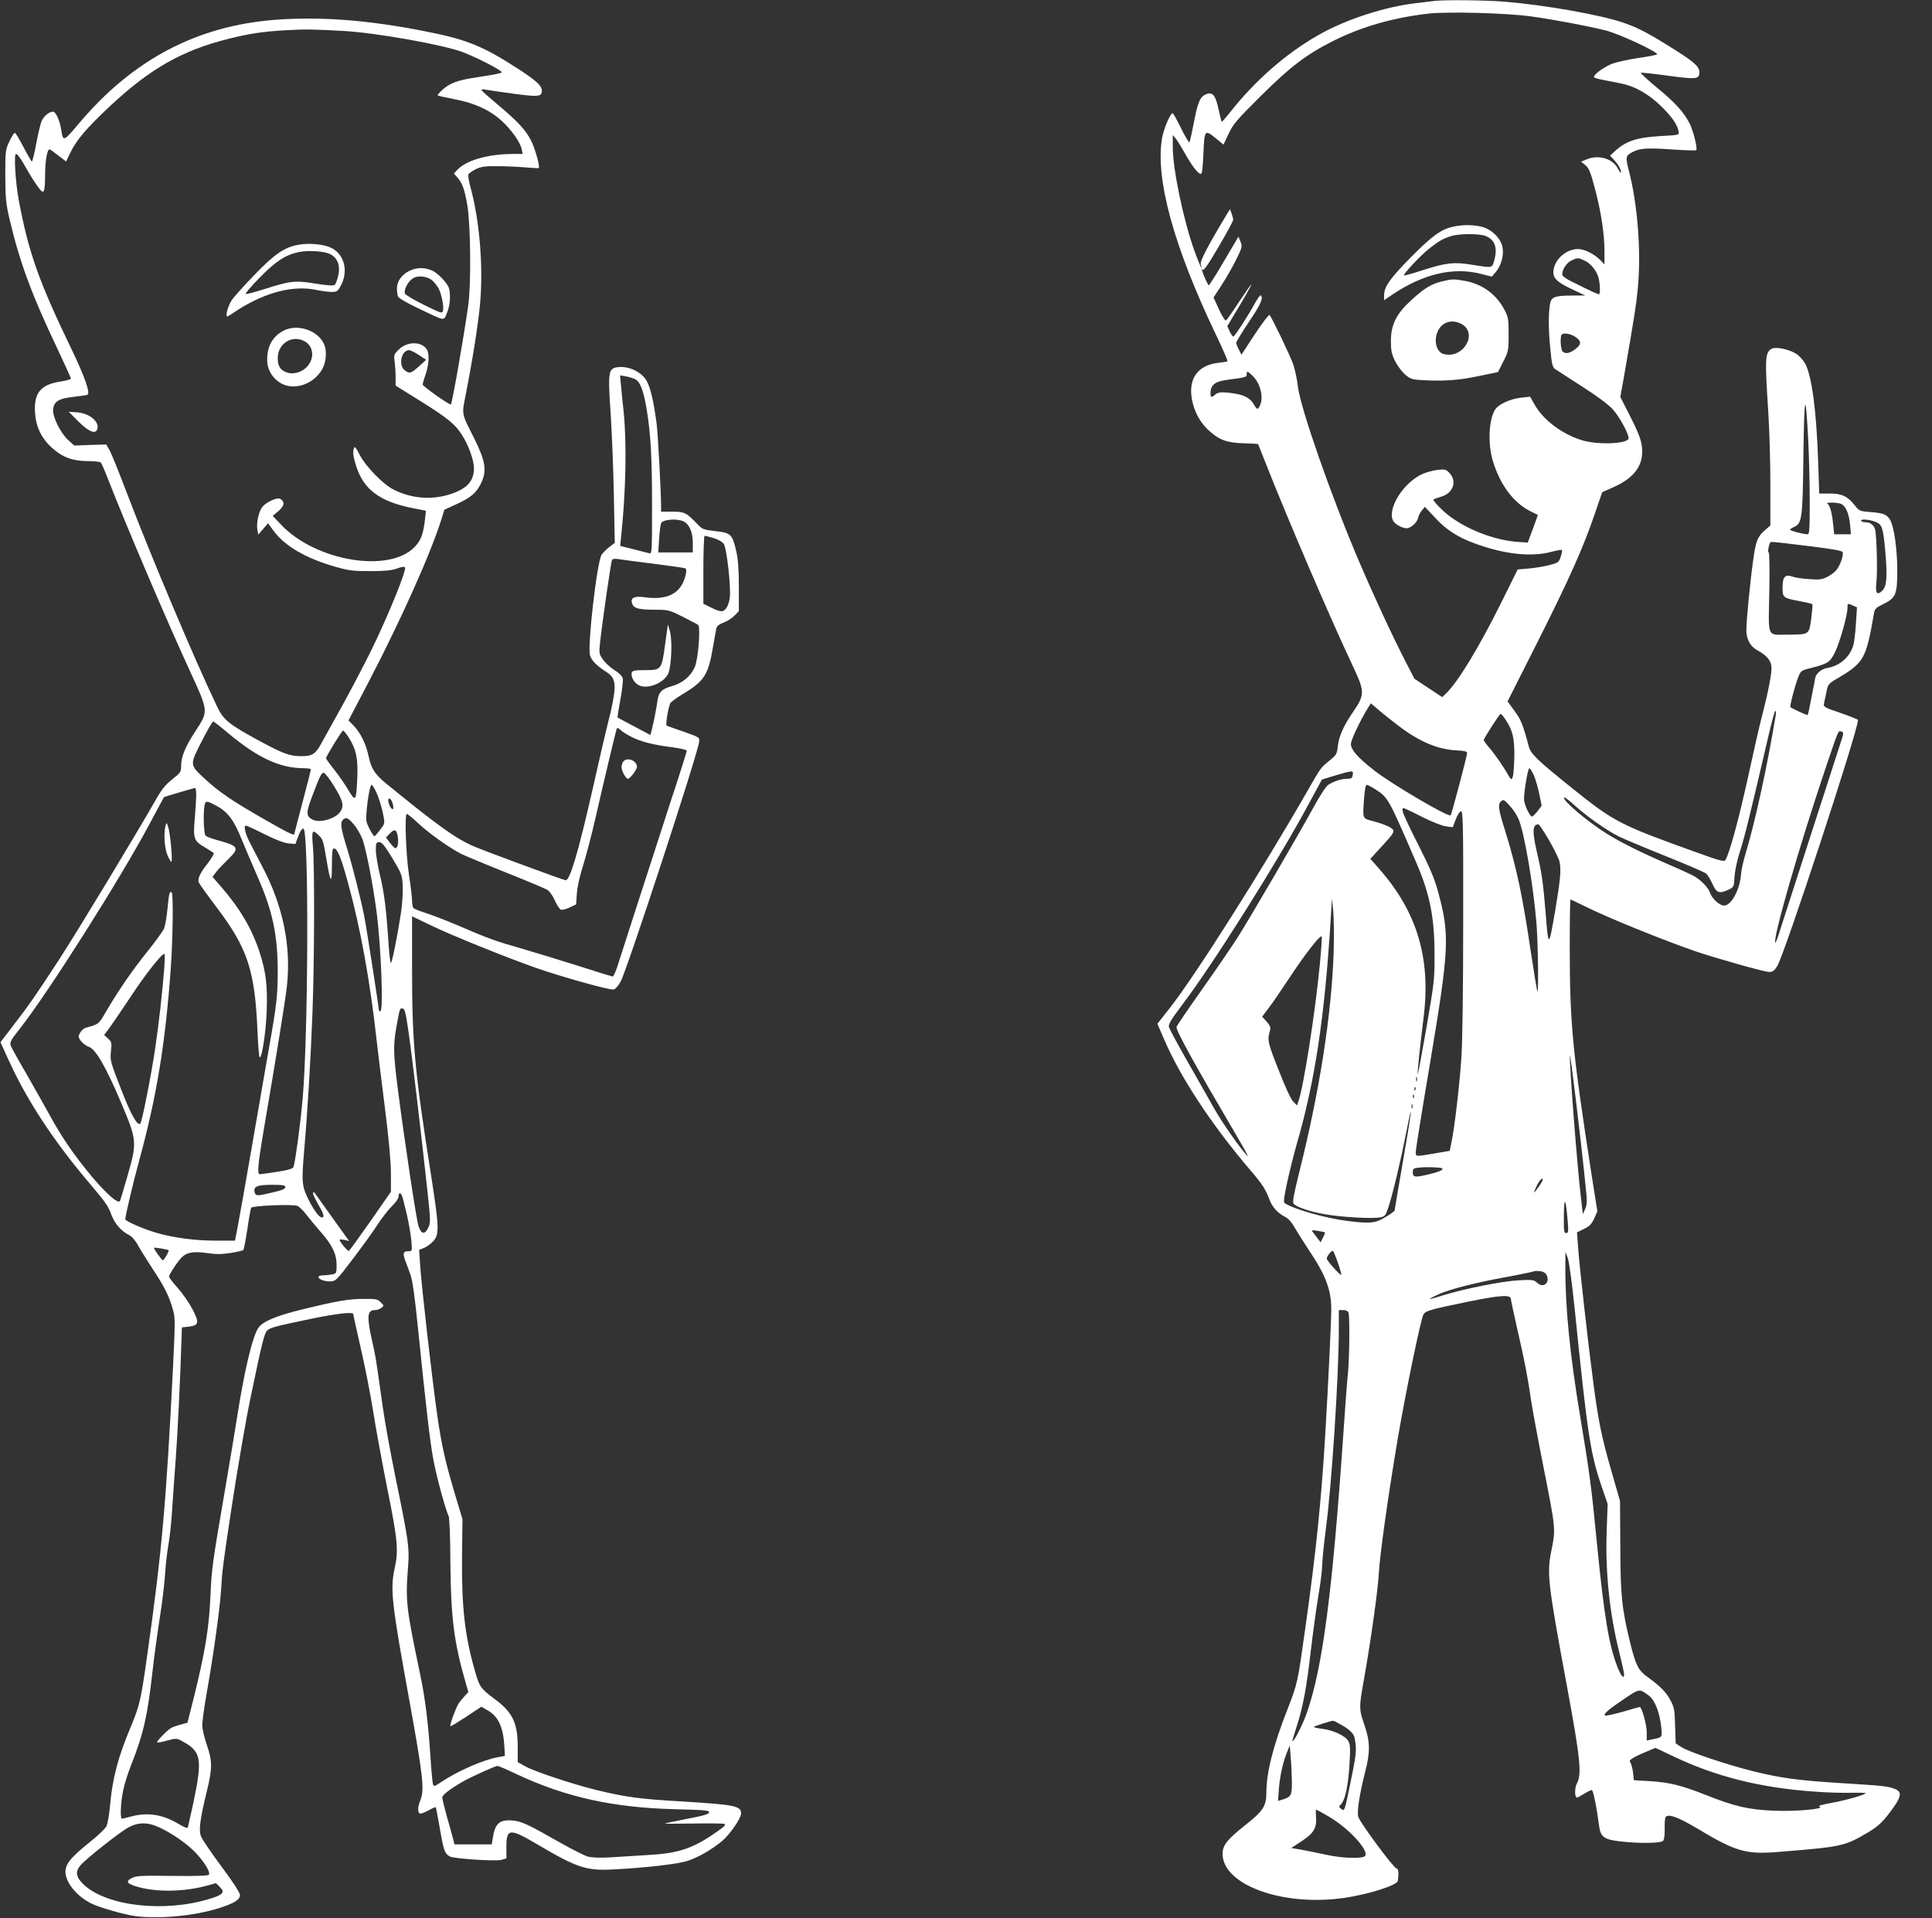 <?xml version="1.0" standalone="no"?>
<!DOCTYPE svg PUBLIC "-//W3C//DTD SVG 20010904//EN"
 "http://www.w3.org/TR/2001/REC-SVG-20010904/DTD/svg10.dtd">
<svg version="1.0" xmlns="http://www.w3.org/2000/svg"
 width="1280pt" height="1271pt" viewBox="0 0 1280 1271"
 preserveAspectRatio="xMidYMid meet">
<rect x="0" y="0" width="1280" height="1271" fill="#333333" stroke="none"/>
<g transform="translate(0,1271) scale(0.1,-0.1)"
fill="#ffffff" stroke="none">
<path d="M9505 12704 c-16 -2 -73 -9 -125 -15 -206 -24 -464 -108 -643 -210
-216 -122 -424 -304 -593 -520 -26 -32 -49 -58 -50 -56 -2 2 -10 35 -19 75
-22 107 -43 130 -96 102 -30 -17 -46 -58 -70 -186 -13 -65 -25 -122 -29 -126
-3 -5 -28 37 -55 92 -27 55 -52 100 -56 100 -15 0 -59 -102 -70 -165 -46 -269
77 -718 359 -1307 44 -92 78 -169 74 -172 -4 -2 -32 -7 -62 -10 -146 -18 -207
-119 -166 -274 19 -69 55 -130 107 -176 66 -61 119 -80 228 -83 52 -1 95 -4
96 -5 1 -2 21 -52 45 -113 149 -379 433 -1040 574 -1339 91 -193 92 -204 5
-331 -60 -89 -89 -156 -96 -222 -5 -48 -10 -56 -52 -90 -61 -49 -60 -49 -140
-188 -306 -535 -754 -1242 -921 -1454 l-82 -104 42 -97 c109 -257 318 -574
578 -878 77 -90 97 -122 123 -191 17 -47 54 -88 99 -111 26 -13 47 -37 70 -77
18 -32 59 -96 90 -143 113 -168 150 -266 150 -394 0 -81 -20 -496 -40 -831
-26 -437 -61 -779 -131 -1275 -52 -372 -51 -370 -121 -550 -94 -240 -138 -415
-138 -549 -1 -89 -21 -120 -143 -216 -118 -94 -147 -131 -147 -188 0 -205 397
-350 803 -292 158 22 354 84 358 113 7 49 4 82 -8 82 -18 0 -242 303 -254 342
-10 35 8 151 46 300 34 130 32 201 -5 308 -36 102 -37 118 -5 295 45 249 94
597 100 710 8 133 59 497 125 890 50 297 152 790 170 824 13 26 42 34 293 86
217 44 287 49 287 18 0 -7 20 -100 44 -206 47 -204 65 -296 91 -472 9 -60 45
-254 80 -430 82 -413 82 -415 55 -550 -33 -161 -27 -213 102 -910 88 -476 99
-580 65 -642 -16 -30 -15 -94 2 -93 3 0 24 12 46 25 22 14 45 25 51 25 9 0 32
-111 49 -241 9 -69 34 -87 136 -99 130 -15 274 -13 288 4 7 9 11 41 10 79 -1
35 1 70 6 77 16 25 81 2 210 -75 251 -151 322 -172 525 -156 436 35 449 38
604 129 60 36 91 62 133 116 91 117 101 153 45 174 -44 17 -76 21 -342 37
-300 19 -405 33 -597 80 -175 44 -426 128 -474 160 l-37 24 -4 118 c-3 108 -6
122 -33 172 -29 52 -64 88 -155 154 -56 41 -74 77 -110 224 -55 225 -64 312
-65 638 l-2 300 -56 195 c-67 233 -87 332 -121 590 -34 255 -93 779 -101 900
l-7 95 47 23 c37 18 50 32 67 69 l21 47 -38 240 c-127 822 -145 1002 -145
1514 0 171 2 312 5 312 3 0 45 -20 94 -44 145 -73 502 -218 731 -298 139 -47
460 -138 491 -138 22 0 34 8 53 38 46 69 536 1562 536 1632 0 3 -52 24 -115
46 -102 34 -115 41 -111 59 2 11 9 46 16 77 11 56 11 57 83 99 165 98 181 126
232 422 5 33 12 40 63 65 82 40 92 64 92 223 0 133 -20 281 -45 330 -21 39
-45 50 -131 56 -72 6 -76 7 -105 44 -48 61 -86 79 -166 79 l-70 0 -7 203 c-11
340 -41 569 -85 656 -12 22 -38 52 -59 66 -46 30 -135 49 -163 35 -45 -25 -47
-60 -24 -415 8 -126 15 -349 14 -493 l0 -264 -35 -30 c-50 -44 -61 -71 -78
-194 -21 -149 -46 -406 -46 -468 0 -61 26 -109 72 -134 61 -33 89 -65 94 -107
5 -38 -19 -162 -65 -340 -12 -44 -53 -224 -91 -399 -62 -281 -122 -501 -149
-545 -7 -12 -44 -2 -198 54 -499 179 -538 199 -815 421 -230 185 -276 228
-289 277 -40 150 -52 178 -95 237 l-46 63 200 396 c211 420 301 621 379 850
l48 140 72 32 c130 57 193 134 193 236 0 64 -16 110 -88 251 l-57 112 24 133
c69 398 81 473 92 586 23 246 -1 558 -61 787 -22 84 -19 94 29 118 46 24 96
27 256 16 87 -6 160 -8 163 -5 10 10 -19 127 -43 175 -39 77 -96 140 -218 240
-63 52 -111 97 -106 98 5 2 81 -6 168 -18 189 -26 215 -24 219 9 7 44 -21 71
-152 155 -181 114 -248 150 -346 184 -151 53 -525 119 -793 141 -119 10 -392
13 -462 5z m640 -103 c152 -21 363 -61 490 -92 91 -22 363 -149 343 -160 -7
-4 -65 -15 -128 -24 -62 -9 -138 -26 -168 -37 -51 -19 -122 -70 -122 -88 0 -5
26 -13 58 -19 31 -6 84 -17 117 -23 98 -19 190 -72 276 -157 71 -71 103 -119
111 -166 3 -19 -4 -20 -112 -26 -165 -9 -237 -33 -309 -99 l-34 -31 25 -27
c29 -31 48 -65 48 -84 -1 -7 -10 4 -21 25 -35 67 -128 94 -207 61 l-37 -15 28
-23 c24 -20 34 -44 63 -152 42 -159 64 -304 64 -419 l0 -87 -32 33 c-39 38
-102 69 -143 69 -75 0 -150 -63 -162 -135 -9 -54 16 -81 119 -130 l91 -43 -84
0 c-124 -1 -143 -9 -151 -63 -10 -68 -9 -172 4 -297 9 -96 14 -116 32 -128 12
-8 92 -60 178 -115 100 -64 174 -119 203 -151 44 -49 105 -160 105 -191 0 -38
-202 -47 -312 -13 -129 40 -254 134 -310 234 l-31 54 -60 -7 c-69 -7 -150 -44
-171 -78 -43 -66 -50 -230 -15 -342 47 -156 135 -274 244 -330 l54 -27 -33
-91 -34 -92 -58 4 c-173 10 -384 97 -503 207 -40 37 -68 70 -64 74 4 4 27 12
50 19 80 22 108 101 57 156 -23 25 -30 27 -77 22 -29 -3 -73 -15 -100 -26
-127 -55 -239 -232 -197 -312 12 -22 60 -49 88 -49 28 0 70 36 77 68 3 15 15
38 26 51 l19 23 66 -70 c76 -83 151 -131 266 -173 196 -72 374 -91 507 -55 35
9 66 15 69 12 3 -3 -1 -24 -8 -45 -12 -37 -16 -40 -79 -56 -36 -9 -97 -19
-136 -22 l-70 -6 -107 -216 c-150 -302 -291 -534 -370 -608 l-23 -22 -92 61
-92 61 -60 116 c-86 167 -210 434 -311 671 -182 427 -384 1006 -401 1148 -5
46 -19 111 -30 145 -20 58 -142 313 -158 330 -5 4 -48 -53 -97 -127 l-89 -136
-17 33 c-9 17 -17 38 -18 45 0 7 38 70 85 140 78 116 96 157 78 175 -3 4 -22
-21 -41 -56 -49 -89 -133 -217 -141 -217 -4 0 -15 15 -24 34 l-16 35 79 132
c44 73 80 137 80 143 0 5 -35 -45 -79 -111 -43 -66 -83 -123 -88 -126 -6 -4
-27 29 -47 73 l-36 79 54 83 c30 46 73 121 96 168 40 81 41 87 29 118 l-14 34
-95 -161 c-52 -89 -98 -161 -101 -161 -6 0 -32 57 -46 100 -4 11 -3 12 4 2 7
-9 38 35 106 152 53 90 97 171 97 179 0 9 -5 28 -11 44 l-10 27 -18 -29 c-128
-212 -182 -316 -176 -337 18 -59 -8 -2 -41 88 -73 203 -144 542 -144 689 l0
80 21 -25 c11 -14 38 -58 61 -99 52 -93 98 -148 109 -129 4 7 9 65 12 129 6
157 9 162 78 106 l55 -45 34 72 c29 62 55 93 209 246 200 199 307 280 486 370
189 94 395 153 630 180 129 14 519 4 680 -19z m348 -1615 c42 -17 83 -66 97
-114 12 -43 13 -112 3 -112 -5 0 -61 25 -125 57 -88 42 -118 61 -118 75 0 34
31 79 63 93 40 18 41 18 80 1z m-56 -508 c42 -29 42 -49 -1 -82 -38 -28 -65
-33 -84 -14 -13 13 -17 100 -5 111 13 14 58 6 90 -15z m-2129 -268 c45 -51 63
-135 40 -185 -14 -32 -19 -31 -40 4 -23 42 -61 63 -131 74 -80 12 -107 10
-127 -8 -23 -21 -30 -19 -30 9 0 56 29 79 115 90 122 16 125 17 125 38 0 18 2
19 18 7 9 -8 23 -21 30 -29z m3672 -415 c5 -104 10 -288 10 -407 0 -182 -2
-218 -14 -218 -26 0 -116 23 -116 30 0 4 11 12 26 18 53 25 57 52 62 477 6
412 14 437 32 100z m221 -425 c29 -16 49 -64 56 -135 l6 -65 -55 0 -56 0 -7
66 c-8 80 -21 125 -37 136 -19 12 70 10 93 -2z m233 -121 c35 -16 43 -42 56
-187 15 -165 11 -236 -18 -264 -37 -37 -49 -19 -40 58 7 65 2 293 -8 341 -6
32 -32 53 -65 53 -16 0 -29 5 -29 11 0 13 65 6 104 -12z m-460 -156 c162 -20
230 -31 234 -41 7 -20 -15 -85 -39 -116 -11 -15 -39 -36 -62 -48 -36 -18 -53
-20 -122 -15 -44 3 -93 10 -108 16 -49 19 -67 0 -67 -69 0 -70 2 -72 114 -93
42 -8 80 -17 83 -20 3 -3 -1 -47 -7 -96 -15 -107 -12 -105 -155 -106 -141 0
-129 -28 -123 280 3 148 1 265 -4 265 -8 0 -1 44 9 63 6 10 -8 11 247 -20z
m302 -395 l27 -12 -7 -106 c-3 -58 -11 -121 -16 -141 -22 -80 -89 -140 -171
-154 -42 -7 -77 -36 -83 -68 -2 -12 -13 -71 -25 -131 -11 -60 -22 -111 -25
-113 -3 -4 -102 42 -114 52 -6 5 29 138 49 191 20 51 20 51 87 68 114 29 127
38 161 108 31 65 81 242 81 291 0 31 0 31 36 15z m-3013 -795 c140 -107 262
-159 391 -165 48 -2 66 -7 66 -17 0 -19 -102 -404 -109 -413 -13 -15 -388 205
-506 297 -108 84 -155 137 -155 175 0 26 57 148 112 238 l20 32 50 -42 c27
-24 86 -71 131 -105z m2502 70 c-58 -348 -135 -702 -201 -922 -14 -45 -27
-105 -29 -131 -7 -103 -64 -210 -113 -210 -29 0 -79 45 -92 84 -11 33 -54 79
-101 108 -14 9 -93 46 -176 81 -183 80 -310 143 -406 202 -129 81 -300 225
-284 241 3 4 37 -22 74 -56 73 -67 208 -162 288 -202 28 -14 165 -72 305 -128
140 -56 263 -109 274 -118 10 -9 29 -41 42 -69 26 -60 46 -66 107 -37 34 16
35 18 39 88 3 42 18 110 36 166 28 84 64 229 195 792 18 76 35 138 39 138 4 0
5 -12 3 -27z m-1791 -30 c48 -72 59 -120 59 -238 -1 -60 -5 -123 -10 -139 -9
-29 -9 -29 -51 43 -24 39 -65 98 -92 131 -28 32 -50 62 -50 66 0 12 105 174
112 174 4 0 19 -17 32 -37z m2215 -171 c-45 -138 -368 -1138 -397 -1229 -14
-46 -27 -81 -30 -79 -20 20 158 638 331 1151 92 272 85 254 107 248 17 -5 16
-10 -11 -91z m-2027 -198 c11 -26 27 -81 36 -124 l16 -78 -27 -36 c-16 -20
-32 -36 -37 -36 -15 0 -52 80 -53 114 -1 51 26 206 35 206 5 0 18 -21 30 -46z
m-1200 1 c-3 -21 -10 -25 -37 -25 -39 0 -91 -17 -126 -41 -15 -10 -59 -78
-101 -156 -93 -170 -407 -709 -497 -852 -37 -58 -142 -212 -234 -342 -92 -130
-169 -243 -172 -252 -8 -18 110 -232 389 -707 54 -91 91 -158 82 -150 -44 43
-171 224 -226 323 -35 62 -114 202 -177 312 -63 110 -116 210 -119 221 -4 17
17 52 88 146 199 261 635 953 834 1323 l92 170 88 27 c114 34 123 35 116 3z
m149 -94 c86 -56 85 -52 275 -493 87 -203 118 -357 118 -598 1 -167 -2 -189
-53 -487 -30 -172 -56 -311 -58 -309 -4 4 13 167 40 386 46 382 -45 686 -290
967 l-64 73 80 87 c65 70 78 90 71 104 -10 17 -60 39 -135 59 -68 17 -67 15
-59 133 5 70 11 107 19 107 6 0 31 -13 56 -29z m894 -112 c20 -22 45 -61 56
-86 38 -88 99 -446 119 -697 10 -127 14 -454 6 -445 -3 2 -21 112 -41 244 -59
398 -96 572 -175 827 -42 134 -47 167 -28 186 18 18 22 16 63 -29z m-570 -78
c55 -27 120 -53 145 -56 l45 -6 20 53 c12 31 27 53 35 53 13 0 15 -95 14 -730
0 -462 -5 -794 -12 -905 -13 -184 -44 -453 -65 -555 l-12 -60 -100 -17 c-131
-22 -125 -23 -125 11 0 16 43 284 96 597 125 747 130 839 52 1124 -24 89 -53
157 -128 306 -54 105 -101 205 -105 222 -6 30 -5 32 17 23 13 -5 68 -32 123
-60z m825 -143 c33 -57 65 -121 71 -143 14 -49 7 -123 -26 -320 -45 -262 -46
-262 -66 -10 -13 166 -25 252 -48 351 -41 174 -41 219 1 223 4 1 35 -45 68
-101z m-1424 -741 c-13 -410 -92 -920 -226 -1455 -39 -157 -48 -207 -40 -217
18 -22 112 -54 208 -70 104 -19 314 -31 364 -21 34 6 38 11 57 69 29 87 83
316 117 490 50 257 37 143 -21 -187 -30 -174 -55 -321 -55 -325 0 -5 -27 -25
-61 -45 -68 -41 -100 -44 -249 -26 -145 18 -354 77 -418 118 -10 7 -6 37 18
148 17 76 44 184 60 239 123 425 186 843 227 1505 l7 125 9 -80 c4 -44 6 -165
3 -268z m-91 -79 c-30 -319 -109 -826 -144 -920 l-8 -22 -25 25 c-15 15 -54
98 -97 210 -73 184 -76 197 -56 265 5 16 -2 31 -23 55 l-30 33 42 56 c24 30
90 127 148 215 100 151 195 272 205 261 2 -2 -3 -82 -12 -178z m1758 -1458
c13 -120 13 -139 -1 -170 l-15 -35 -13 110 c-25 214 -75 855 -73 940 1 37 69
-521 102 -845z m-1116 678 c-3 -7 -5 -2 -5 12 0 14 2 19 5 13 2 -7 2 -19 0
-25z m-10 -60 c-3 -8 -6 -5 -6 6 -1 11 2 17 5 13 3 -3 4 -12 1 -19z m-10 -50
c-3 -8 -6 -5 -6 6 -1 11 2 17 5 13 3 -3 4 -12 1 -19z m-10 -70 c-3 -7 -5 -2
-5 12 0 14 2 19 5 13 2 -7 2 -19 0 -25z m199 -400 c7 -11 -29 -25 -109 -43
-76 -17 -87 -14 -87 20 0 19 6 25 33 28 50 7 158 3 163 -5z m644 -113 c-17
-25 -33 -45 -35 -45 -3 0 5 20 17 45 12 25 28 45 35 45 9 0 3 -16 -17 -45z
m186 -232 c6 -73 5 -83 -10 -83 -14 0 -16 15 -15 118 1 130 13 114 25 -35z
m-1608 -78 c2 -2 -4 -17 -13 -35 l-16 -31 -21 28 c-12 15 -26 34 -32 42 -9 11
-3 12 34 6 25 -4 46 -9 48 -10z m87 -205 c14 -40 23 -75 21 -77 -5 -6 -96 95
-96 107 0 18 34 59 42 51 4 -4 19 -40 33 -81z m1566 -285 c90 -882 105 -978
190 -1222 l30 -88 -6 -170 c-11 -277 19 -560 85 -820 16 -66 30 -128 30 -137
0 -36 -19 -16 -43 45 -57 143 -89 336 -137 822 -37 380 -48 462 -110 835 -69
410 -101 739 -99 1000 l0 95 16 -40 c8 -22 28 -166 44 -320z m-184 206 c24
-50 -22 -88 -62 -51 -23 21 -30 22 -127 17 -109 -6 -364 -57 -503 -101 -43
-14 -81 -24 -82 -22 -2 2 23 15 56 30 78 35 247 78 456 116 93 17 172 34 175
36 2 3 20 4 39 2 26 -2 39 -10 48 -27z m-1313 -247 c9 -24 7 -298 -4 -409 -6
-55 -19 -233 -30 -395 -72 -1047 -137 -1549 -242 -1849 -27 -78 -87 -195 -95
-187 -2 2 10 43 26 92 42 126 68 263 96 511 14 118 36 281 50 363 14 81 25
172 25 201 0 30 11 137 24 239 39 285 86 1018 86 1322 l0 128 29 0 c17 0 31
-6 35 -16z m1992 -2540 c38 -28 70 -112 80 -205 7 -73 10 -69 -63 -84 l-33 -7
0 56 c0 49 -33 166 -46 166 -3 0 -55 -14 -115 -32 -60 -17 -112 -28 -116 -24
-11 10 25 41 128 110 102 69 100 69 165 20z m-2045 -189 c57 -31 88 -60 93
-88 15 -74 13 -101 -19 -260 -48 -235 -46 -229 -69 -212 -17 13 -17 15 -2 30
27 28 47 116 56 255 7 111 6 139 -6 163 -19 36 -100 74 -177 83 -32 4 -55 9
-52 13 6 5 107 38 126 40 4 1 26 -10 50 -24z m-322 -377 c1 -95 -4 -104 -68
-123 l-24 -7 6 81 c7 85 27 177 55 245 l17 41 6 -75 c4 -41 7 -114 8 -162z
m2532 163 c278 -132 573 -206 924 -231 88 -7 202 -10 253 -8 50 1 92 0 92 -3
0 -10 -134 -48 -230 -65 -64 -12 -89 -19 -75 -24 41 -15 -155 -33 -299 -27
-166 6 -264 28 -456 105 -160 63 -240 83 -370 91 l-105 6 -6 53 c-4 29 -12 59
-19 67 -12 14 19 33 145 85 11 5 20 9 21 9 1 1 57 -25 125 -58z m-2289 -396
c140 -81 280 -238 238 -265 -25 -16 -154 -11 -247 10 -48 11 -122 25 -163 33
l-75 13 67 44 c81 53 102 87 97 158 -2 29 -2 52 1 52 3 0 40 -20 82 -45z"/>
<path d="M9632 11209 c-81 -16 -142 -59 -285 -204 -139 -141 -177 -195 -177
-252 l0 -32 53 36 c205 138 402 185 586 139 l75 -19 27 32 c35 43 53 108 44
161 -11 62 -75 124 -144 139 -59 12 -116 13 -179 0z m212 -63 c62 -26 80 -81
54 -167 -13 -45 -11 -45 -146 -23 -120 19 -169 14 -326 -36 -66 -22 -122 -37
-124 -35 -8 8 112 135 167 178 65 51 91 66 146 83 55 17 188 17 229 0z"/>
<path d="M9555 10846 c-73 -18 -115 -43 -201 -121 -102 -92 -139 -165 -139
-275 0 -62 5 -85 28 -133 16 -31 46 -72 67 -89 32 -28 47 -33 106 -36 145 -9
249 -2 379 26 l130 27 35 70 c34 67 35 74 35 180 0 101 -2 114 -28 163 -54
103 -146 170 -262 191 -71 13 -85 13 -150 -3z m125 -281 c116 -60 17 -234
-114 -201 -51 13 -70 92 -38 156 28 57 92 76 152 45z"/>
<path d="M1825 12579 c-522 -40 -947 -265 -1303 -688 -101 -120 -104 -121
-116 -43 -10 64 -36 122 -55 122 -26 0 -62 -30 -76 -64 -7 -17 -23 -84 -35
-148 -12 -65 -25 -118 -29 -118 -3 0 -28 43 -55 95 -27 52 -53 95 -58 95 -5 0
-21 -26 -36 -57 -26 -56 -27 -64 -27 -228 1 -150 4 -184 29 -290 65 -277 147
-500 310 -842 53 -112 96 -207 96 -212 0 -4 -34 -14 -76 -20 -126 -21 -170
-76 -162 -204 6 -96 42 -170 112 -234 68 -62 137 -88 238 -88 42 0 81 -4 86
-10 5 -5 24 -48 42 -95 126 -323 394 -951 547 -1283 126 -274 125 -267 38
-401 -68 -104 -95 -170 -95 -230 0 -40 -3 -45 -57 -88 -44 -34 -70 -65 -108
-132 -136 -239 -527 -885 -645 -1066 -152 -233 -201 -304 -310 -445 l-77 -100
57 -125 c117 -257 292 -525 523 -798 118 -139 133 -160 156 -223 22 -57 64
-106 116 -132 19 -9 42 -36 60 -69 16 -29 60 -100 98 -158 75 -113 107 -176
132 -265 16 -52 16 -80 1 -388 -45 -896 -73 -1214 -171 -1907 -42 -298 -50
-330 -109 -472 -84 -200 -121 -340 -137 -521 -5 -60 -16 -121 -24 -137 -8 -16
-57 -63 -109 -104 -115 -93 -153 -135 -161 -180 -14 -74 69 -182 181 -233 29
-13 107 -38 171 -55 98 -25 139 -30 238 -31 138 -1 302 22 421 59 105 33 144
57 144 88 0 15 -45 85 -121 187 -67 90 -128 180 -136 199 -18 41 -9 113 38
305 37 151 36 198 -1 305 -16 47 -30 105 -30 130 0 25 13 121 30 215 44 249
88 565 95 685 7 124 13 170 66 520 44 290 98 602 129 750 75 361 91 425 109
443 20 21 47 28 306 82 157 32 265 44 265 29 0 -4 23 -105 50 -226 28 -120 64
-305 81 -411 16 -106 59 -337 94 -515 70 -345 76 -414 50 -532 -31 -141 -21
-228 101 -898 87 -481 97 -571 69 -639 -17 -41 -19 -79 -5 -88 6 -4 31 5 57
19 25 15 48 24 50 22 2 -2 15 -68 28 -146 24 -140 32 -162 65 -180 27 -15 301
-33 340 -23 l35 10 0 77 c0 123 22 124 205 16 264 -156 326 -176 505 -166 213
11 419 35 485 55 72 22 165 76 234 133 52 44 126 151 126 183 0 50 -41 58
-402 80 -274 16 -361 28 -556 75 -156 38 -412 123 -474 158 l-48 27 0 101 c0
161 -34 230 -158 321 -87 65 -96 77 -126 184 -66 229 -88 422 -85 749 l3 255
-47 156 c-67 223 -93 340 -121 539 -33 230 -103 846 -112 982 l-7 107 35 14
c19 8 46 29 61 46 38 45 36 94 -17 434 -109 692 -126 873 -126 1379 l0 337
133 -64 c134 -64 467 -199 677 -274 169 -60 501 -153 526 -147 11 3 32 26 46
53 45 84 510 1505 520 1588 3 30 2 30 -102 67 -58 20 -109 38 -113 40 -9 4 10
121 24 149 5 9 41 35 80 59 145 86 172 128 203 315 10 55 19 110 22 122 3 14
18 27 48 38 24 9 57 30 73 47 l28 29 0 162 c0 121 -5 181 -18 239 -26 109 -35
118 -137 129 -80 9 -87 12 -121 48 -72 75 -85 81 -165 81 l-74 0 0 33 c-1 108
-21 485 -30 552 -19 145 -41 239 -66 282 -32 56 -111 96 -180 91 -75 -5 -78
-22 -58 -311 8 -128 18 -372 21 -543 l6 -311 -36 -27 c-19 -15 -42 -38 -51
-51 -31 -47 -95 -605 -77 -667 11 -36 44 -69 111 -112 51 -32 62 -73 44 -172
-7 -43 -20 -104 -29 -134 -8 -30 -58 -242 -109 -470 -96 -422 -151 -607 -179
-602 -23 4 -513 185 -602 222 -123 52 -238 134 -586 418 -76 62 -101 101 -118
187 -17 77 -53 150 -97 196 l-35 36 133 254 c217 417 414 857 484 1083 l18 59
73 33 c100 45 138 77 169 140 41 84 32 146 -45 301 -86 171 -82 152 -55 291
47 239 83 471 95 603 21 243 -3 541 -62 761 -12 43 -19 84 -16 92 3 7 25 23
49 35 37 17 62 21 144 20 54 0 137 -4 184 -8 47 -4 87 -6 89 -5 10 8 -22 125
-49 179 -34 71 -89 130 -225 244 -55 46 -102 88 -104 93 -2 6 9 8 25 4 16 -3
100 -15 187 -27 165 -22 187 -20 187 20 0 32 -34 64 -145 137 -246 160 -352
203 -635 258 -377 74 -690 97 -985 75z m450 -74 c218 -12 671 -93 795 -142
109 -43 263 -124 254 -133 -5 -5 -58 -16 -119 -25 -129 -19 -177 -30 -225 -55
-34 -18 -87 -67 -79 -73 2 -2 53 -13 113 -25 131 -25 231 -71 309 -142 65 -59
124 -143 133 -187 l7 -33 -60 0 c-168 0 -312 -41 -373 -105 l-23 -25 20 -22
c36 -40 51 -80 70 -193 21 -130 25 -526 5 -660 -33 -232 -108 -655 -115 -655
-16 0 -187 121 -187 133 1 6 9 37 20 67 21 61 26 131 10 161 -32 58 -131 60
-189 2 -31 -31 -33 -36 -26 -81 3 -26 6 -72 6 -102 l0 -55 161 -100 c184 -115
233 -155 278 -226 43 -65 80 -169 80 -220 0 -85 -43 -134 -147 -170 -127 -44
-264 -34 -385 27 -71 36 -185 153 -225 231 -21 42 -33 57 -37 47 -11 -27 -6
-62 15 -126 50 -153 157 -232 375 -275 l86 -17 -6 -55 c-12 -102 -27 -142 -70
-186 -170 -175 -658 -92 -885 150 l-54 57 38 32 c39 34 44 60 13 80 -22 14
-100 -23 -124 -58 -22 -35 -36 -104 -29 -144 l6 -34 33 38 32 37 38 -52 c74
-100 218 -183 411 -237 87 -25 117 -28 230 -28 98 0 141 5 174 17 29 11 48 14
54 8 14 -14 -116 -332 -224 -551 -47 -96 -135 -263 -194 -370 -60 -107 -121
-219 -137 -247 -38 -69 -60 -83 -128 -83 -82 0 -120 14 -292 107 -189 103
-228 134 -267 216 -148 307 -444 1009 -603 1427 -49 129 -99 253 -111 275
l-23 40 -106 -3 -106 -4 -40 36 c-51 47 -104 153 -100 202 4 54 37 74 138 85
45 5 86 11 90 14 19 12 -19 120 -104 297 -219 453 -287 646 -352 993 -22 120
-33 305 -18 305 10 0 31 -29 71 -100 20 -36 52 -87 72 -114 43 -61 49 -51 50
85 1 89 14 159 29 159 4 0 18 -9 32 -21 14 -11 37 -28 52 -39 l26 -20 25 52
c40 87 108 167 268 317 265 247 477 368 784 444 133 34 234 49 385 57 123 7
175 6 375 -5z m500 -2147 l48 -32 -47 -43 c-53 -48 -64 -51 -96 -25 -42 34
-20 132 30 132 9 0 38 -14 65 -32z m1432 -160 c34 -16 55 -70 77 -198 27 -164
36 -315 36 -643 0 -299 -1 -318 -17 -313 -10 3 -58 15 -106 27 l-88 22 5 51
c33 307 39 624 18 836 -7 63 -15 144 -18 179 l-6 64 36 -6 c19 -3 48 -12 63
-19z m322 -943 c39 -20 61 -71 61 -144 l0 -61 -114 0 -115 0 6 93 c3 50 10 97
15 104 18 23 109 28 147 8z m199 -110 c32 -10 58 -25 68 -40 19 -29 48 -290
39 -355 -8 -56 -29 -90 -56 -90 -11 0 -42 11 -69 25 l-50 25 0 225 c0 124 4
225 8 225 5 0 32 -7 60 -15z m-399 -170 c112 -14 208 -28 213 -31 5 -3 6 -20
2 -37 -27 -126 -116 -176 -274 -154 -69 10 -97 -5 -81 -44 11 -31 45 -39 164
-39 72 0 84 -3 170 -46 50 -26 97 -50 102 -54 18 -14 1 -229 -22 -280 -27 -61
-81 -106 -151 -126 -69 -19 -89 -40 -97 -102 -7 -50 -21 -123 -36 -184 l-10
-38 -107 57 c-59 31 -108 57 -110 59 -2 1 6 54 18 118 12 64 19 127 16 141 -4
16 -25 37 -55 55 -27 17 -61 48 -76 70 -26 37 -27 44 -20 107 13 126 73 542
80 554 4 6 20 8 39 5 17 -3 123 -17 235 -31z m-2817 -1123 c197 -164 341 -231
501 -232 26 0 47 -3 47 -8 0 -4 -25 -101 -55 -215 -30 -114 -55 -209 -55 -212
0 -14 -35 3 -198 96 -213 122 -300 181 -393 267 -104 96 -103 92 -23 250 37
72 71 132 76 132 4 0 50 -35 100 -78z m2673 -25 c63 -32 144 -52 268 -68 53
-7 97 -17 97 -23 0 -5 -27 -91 -59 -191 -33 -99 -82 -250 -109 -335 -28 -85
-100 -310 -162 -500 -61 -190 -120 -373 -131 -407 -12 -35 -25 -63 -29 -63 -5
0 -107 31 -227 70 -120 38 -288 89 -373 114 -173 49 -224 67 -425 154 -77 33
-174 70 -215 83 -41 13 -78 28 -82 34 -4 5 -8 27 -8 47 0 20 -9 99 -21 175
-19 130 -29 386 -15 400 3 3 37 -24 75 -60 70 -66 210 -166 286 -204 22 -11
155 -67 295 -123 140 -56 266 -108 278 -117 13 -8 35 -39 48 -69 13 -30 31
-57 40 -61 9 -3 35 3 59 15 l42 20 5 74 c3 44 20 117 41 183 19 61 56 200 81
310 61 267 135 577 141 594 4 11 10 10 28 -7 12 -11 45 -32 72 -45z m-1874 -4
c49 -78 62 -141 56 -268 -7 -156 -11 -161 -60 -78 -22 37 -64 98 -94 135 -29
37 -53 70 -53 74 0 13 105 183 113 184 4 0 21 -21 38 -47z m-97 -323 c59 -95
67 -130 40 -169 -33 -47 -138 -76 -184 -51 -42 22 -43 44 -6 143 55 146 65
167 81 167 7 0 39 -40 69 -90z m281 -43 c13 -29 31 -85 40 -126 14 -65 14 -76
1 -95 -30 -43 -55 -71 -58 -66 -19 24 -42 68 -49 94 -11 35 18 246 33 246 5 0
20 -24 33 -53z m-1195 -19 c-1 -29 -5 -100 -10 -157 -11 -126 -6 -143 67 -185
28 -17 55 -34 59 -38 4 -4 -14 -34 -39 -67 -53 -67 -69 -103 -60 -128 4 -10
58 -85 120 -167 204 -270 252 -417 269 -819 4 -92 10 -170 14 -172 15 -10 42
167 47 308 6 170 -5 257 -48 391 -51 154 -130 288 -256 433 l-55 63 20 27 c11
16 48 55 81 87 81 80 75 90 -74 131 -33 9 -66 22 -72 27 -16 13 -18 195 -3
218 8 13 17 11 65 -14 82 -42 123 -95 176 -227 26 -63 72 -171 103 -242 102
-231 136 -390 136 -635 0 -156 -7 -221 -60 -517 -16 -93 -66 -379 -110 -635
-44 -256 -88 -502 -97 -547 l-16 -83 -126 0 c-137 0 -275 18 -388 50 -86 24
-213 79 -213 92 0 21 55 255 92 388 115 421 173 769 209 1270 14 189 18 495 7
506 -14 13 -18 -2 -28 -104 -5 -56 -16 -116 -23 -134 -8 -18 -58 -87 -111
-153 -99 -123 -192 -258 -275 -400 -47 -81 -45 -80 -131 -104 -13 -3 -31 -18
-39 -33 -14 -25 -14 -29 5 -55 12 -15 35 -33 53 -39 45 -15 113 -133 213 -369
106 -251 107 -262 43 -485 -26 -91 -49 -167 -51 -169 -15 -16 -90 51 -180 157
-124 149 -200 259 -284 412 -35 63 -105 188 -156 277 -52 88 -98 172 -103 185
-8 21 0 36 61 113 188 239 672 1003 861 1360 50 93 92 171 93 173 2 3 194 60
207 61 4 1 7 -23 7 -51z m1302 -53 c4 -16 5 -31 3 -34 -9 -8 -23 13 -31 43 -9
39 17 31 28 -9z m-258 -137 c20 -23 45 -67 57 -97 24 -64 70 -300 93 -476 31
-233 47 -665 26 -665 -5 0 -10 3 -10 8 0 19 -82 547 -96 617 -23 119 -78 335
-118 465 -38 123 -43 159 -24 178 20 20 35 14 72 -30z m-592 -65 c73 -36 129
-58 159 -61 l46 -4 19 51 c12 33 24 51 34 51 37 0 33 -1362 -5 -1791 -13 -154
-48 -411 -60 -450 -4 -12 -32 -21 -110 -33 -57 -9 -109 -16 -114 -16 -18 0
-12 66 24 280 86 503 145 868 156 968 29 265 -27 534 -164 792 -33 63 -71 136
-84 162 -29 58 -40 108 -24 108 6 0 62 -26 123 -57z m883 -13 c7 -41 0 -80
-15 -80 -5 0 -21 16 -36 35 l-27 36 23 24 c33 35 47 31 55 -15z m-522 4 c27
-27 28 -30 52 -171 25 -147 34 -154 34 -25 1 99 3 113 17 110 21 -4 47 -70 89
-225 83 -301 146 -646 190 -1043 9 -80 34 -285 56 -457 26 -207 39 -352 39
-430 l0 -119 -135 -194 c-75 -107 -139 -196 -144 -198 -8 -3 -61 61 -61 73 0
4 14 3 32 0 l32 -8 -25 34 c-14 19 -65 90 -114 159 -49 69 -90 127 -92 129 -2
2 -6 2 -9 -2 -4 -3 12 -38 35 -78 31 -53 39 -75 31 -83 -15 -14 -50 28 -90
104 -50 99 -53 122 -36 323 23 260 44 609 56 922 13 336 15 977 3 1108 -9 107
-5 116 40 71z m487 -151 c62 -104 65 -111 68 -185 2 -42 -3 -123 -12 -180 -26
-167 -59 -328 -66 -328 -4 0 -10 46 -14 103 -16 248 -30 360 -57 472 -16 66
-29 143 -29 172 0 48 2 53 23 53 18 0 35 -22 87 -107z m-1512 -730 c-11 -144
-36 -370 -59 -523 -24 -169 -88 -492 -99 -504 -19 -20 -63 59 -130 233 -69
176 -71 185 -65 245 6 57 5 63 -19 85 l-26 24 31 41 c17 23 82 118 144 211
100 152 205 285 224 285 4 0 3 -44 -1 -97z m1619 -423 c23 -157 84 -674 125
-1052 21 -198 21 -209 5 -243 -22 -47 -46 -43 -64 10 -14 41 -93 565 -138 915
-29 227 -30 283 -10 399 24 133 24 133 43 129 14 -3 21 -31 39 -158z m-817
-1025 c0 -14 -22 -22 -120 -44 -65 -15 -77 -14 -83 9 -10 38 17 50 114 50 71
0 89 -3 89 -15z m805 -180 c13 -55 26 -133 30 -172 6 -73 6 -73 -19 -73 -35 0
-39 -12 -21 -62 9 -24 25 -67 35 -96 13 -35 29 -150 50 -360 53 -521 79 -743
100 -857 20 -112 83 -343 102 -378 6 -13 11 -133 12 -316 3 -354 24 -522 98
-779 l21 -73 -25 -27 c-14 -15 -33 -38 -42 -53 -18 -29 -58 -140 -52 -146 2
-3 49 26 104 62 l101 67 40 -23 c73 -41 105 -110 113 -244 l3 -59 -44 -8 c-96
-16 -273 -94 -381 -167 -40 -27 -45 -29 -51 -13 -4 9 -12 98 -18 196 -15 219
-34 373 -67 531 -95 453 -98 487 -80 720 9 119 3 166 -83 583 -33 161 -72 375
-86 475 -43 309 -46 329 -71 439 -35 157 -31 198 21 198 12 0 30 6 41 14 19
15 19 15 -4 38 -21 21 -31 23 -115 22 -97 0 -172 -13 -406 -70 -168 -41 -259
-79 -288 -120 -40 -56 -94 -284 -143 -599 -12 -77 -48 -293 -80 -480 -82 -477
-88 -522 -95 -685 -9 -223 -35 -382 -114 -700 l-39 -154 -43 -12 c-24 -6 -53
-16 -64 -22 -26 -14 -100 -90 -94 -96 3 -3 33 2 67 12 61 16 62 16 104 -7 122
-67 130 -115 69 -406 -18 -82 -34 -155 -36 -162 -3 -8 -23 -1 -61 22 -105 63
-205 79 -314 50 -30 -8 -58 -15 -62 -15 -13 0 -9 108 8 187 8 42 33 119 54
172 80 202 107 320 140 613 11 101 34 266 50 368 16 102 31 230 34 285 3 55
13 138 21 185 9 47 20 150 25 230 5 80 16 233 24 340 12 162 30 518 39 810 l2
65 44 5 c69 8 73 26 26 116 -22 42 -66 105 -97 140 -32 36 -58 69 -58 76 0 15
62 108 88 131 33 30 77 37 162 25 60 -9 97 -9 156 0 43 7 82 16 86 20 4 4 16
67 27 139 10 73 22 136 25 141 9 14 279 25 307 12 13 -6 40 -32 59 -58 19 -25
61 -76 93 -112 77 -87 107 -148 107 -221 0 -55 -1 -57 -31 -63 -17 -3 -44 -6
-60 -6 -16 0 -29 -4 -29 -10 0 -16 37 -30 77 -30 37 1 41 4 153 152 63 83 137
185 163 227 27 41 69 95 93 119 24 23 44 51 44 61 0 28 13 34 23 9 5 -13 19
-68 32 -123z m-1578 -239 c5 -5 -30 -66 -38 -66 -7 0 -59 72 -59 82 0 5 90 -9
97 -16z m2304 -3470 c325 -153 642 -223 1052 -233 199 -5 228 -8 225 -21 -2
-12 -39 -23 -147 -43 -79 -16 -145 -29 -146 -31 -2 -2 82 -1 186 0 104 2 197
1 206 -2 13 -5 6 -15 -33 -42 -164 -118 -262 -153 -463 -164 -81 -5 -195 -12
-256 -16 -71 -4 -124 -2 -150 5 -22 6 -107 49 -190 96 -205 117 -249 137 -306
143 -89 8 -119 -18 -134 -115 l-7 -43 -123 0 -124 0 -11 43 c-6 23 -24 89 -41
147 -16 58 -29 113 -29 121 0 16 52 56 133 103 57 33 217 105 233 106 6 0 62
-24 125 -54z m-2399 -340 c77 -27 194 -103 259 -166 66 -65 115 -142 103 -161
-4 -7 -85 -10 -243 -8 -210 3 -240 1 -269 -15 -43 -22 -31 -38 46 -59 125 -35
307 -31 455 10 l58 16 26 -26 c35 -34 21 -51 -65 -77 -303 -94 -687 -50 -839
95 -50 48 -56 85 -20 126 36 43 263 222 319 252 57 30 110 34 170 13z"/>
<path d="M1981 11089 c-95 -16 -160 -60 -296 -201 -69 -71 -136 -146 -149
-166 -30 -45 -47 -120 -25 -107 8 5 39 24 68 44 186 117 368 163 522 129 30
-6 72 -12 93 -12 35 -1 42 3 59 32 61 104 29 225 -70 265 -52 20 -137 27 -202
16z m207 -63 c49 -25 68 -76 53 -142 -7 -29 -17 -57 -24 -62 -8 -6 -52 -3
-127 9 -134 22 -165 19 -340 -37 -61 -19 -116 -34 -122 -32 -6 2 36 51 93 109
108 110 170 150 259 169 64 13 169 6 208 -14z"/>
<path d="M2755 10930 c-73 -16 -125 -71 -125 -130 0 -21 3 -46 7 -55 3 -10 63
-44 132 -77 187 -89 169 -86 192 -32 23 51 27 140 9 176 -17 33 -70 87 -100
102 -35 18 -80 24 -115 16z m112 -81 c14 -13 31 -36 39 -50 19 -38 36 -120 29
-146 -5 -22 -8 -21 -128 38 -67 33 -124 67 -125 75 -6 24 18 73 47 95 34 28
102 21 138 -12z"/>
<path d="M1885 10522 c-76 -36 -115 -103 -115 -195 0 -66 35 -125 93 -157 83
-47 204 -10 264 81 36 54 43 139 15 189 -46 84 -170 123 -257 82z m141 -78
c42 -28 55 -85 29 -134 -30 -59 -105 -89 -162 -65 -38 16 -53 42 -53 92 0 101
103 161 186 107z"/>
<path d="M521 9916 c68 -67 110 -84 123 -51 18 49 -50 107 -133 113 l-56 4 66
-66z"/>
<path d="M4407 8444 c-23 -171 -25 -174 -131 -174 -66 0 -85 -3 -90 -15 -8
-23 10 -62 39 -81 56 -37 173 7 203 75 21 50 27 223 10 280 l-13 44 -18 -129z"/>
<path d="M4130 7665 c-7 -8 -12 -26 -12 -38 0 -25 29 -77 42 -77 14 0 60 61
60 79 0 41 -64 67 -90 36z"/>
<path d="M1097 7240 c-14 -50 -7 -154 13 -197 10 -24 22 -43 25 -43 10 0 -6
179 -19 225 -11 37 -13 38 -19 15z"/>
</g>
</svg>
